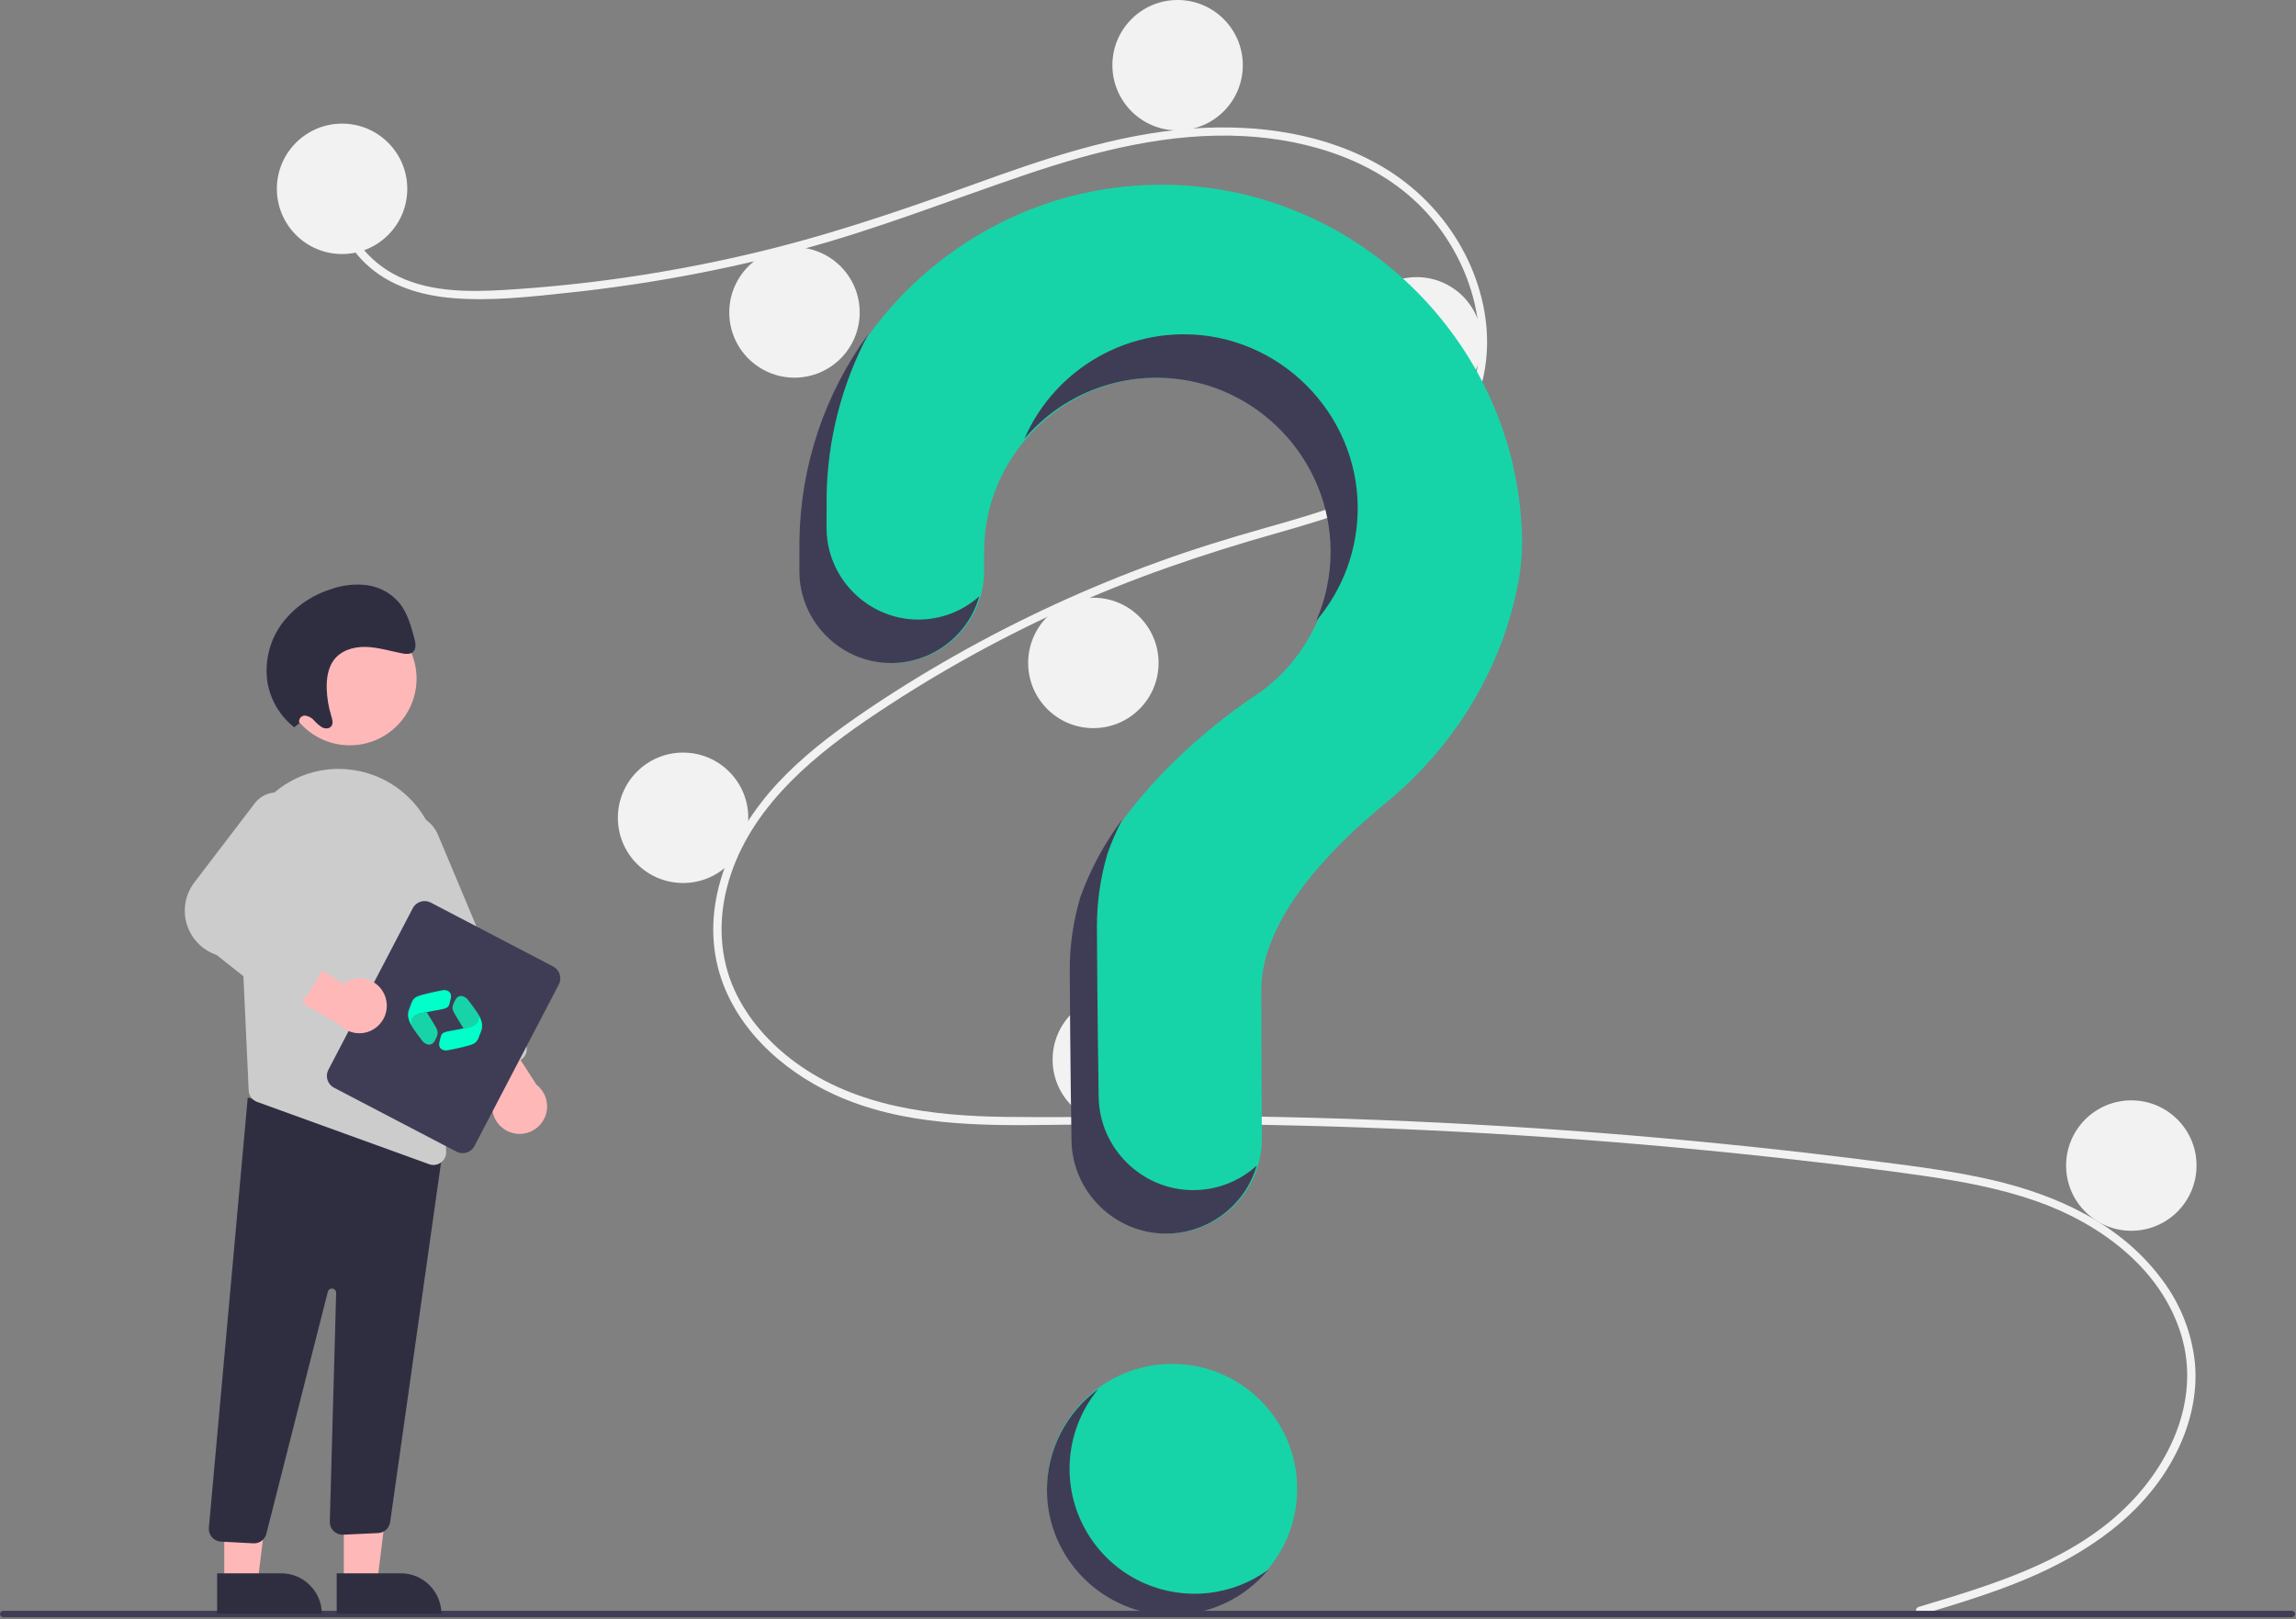 <?xml version="1.0" encoding="UTF-8" standalone="no"?>
<!DOCTYPE svg PUBLIC "-//W3C//DTD SVG 1.1//EN" "http://www.w3.org/Graphics/SVG/1.1/DTD/svg11.dtd">
<svg width="100%" height="100%" viewBox="0 0 845 596" version="1.1" xmlns="http://www.w3.org/2000/svg" xmlns:xlink="http://www.w3.org/1999/xlink" xml:space="preserve" xmlns:serif="http://www.serif.com/" style="fill-rule:evenodd;clip-rule:evenodd;stroke-linejoin:round;stroke-miterlimit:2;">
    <rect x="0" y="0" width="845" height="596" fill="#808080" stroke="none"/>
    <circle cx="431.393" cy="548" r="46" style="fill:rgb(23,212,168);"/>
    <g transform="matrix(1,0,0,1,-177.662,-152.369)">
        <path d="M883.862,743.785C909.596,736.056 936.956,727.997 957.365,709.624C975.603,693.206 987.915,668.135 980.36,643.512C972.82,618.94 950.235,602.556 926.918,594.407C913.693,589.785 899.857,587.221 886.027,585.207C870.992,583.017 855.89,581.223 840.796,579.497C779.678,572.506 718.33,568.236 656.752,566.686C626.368,565.92 595.989,565.939 565.6,566.38C538.461,566.774 509.878,566.764 484.701,555.229C465.123,546.26 447.353,529.941 441.898,508.496C435.6,483.741 447.216,458.532 463.878,440.604C472.66,431.154 482.925,423.2 493.514,415.886C505.001,407.952 516.889,400.58 529.035,393.698C552.956,380.151 577.965,368.622 603.801,359.23C616.547,354.595 629.482,350.597 642.529,346.908C653.546,343.794 664.597,340.675 675.245,336.431C695.828,328.227 715.406,314.331 720.639,291.549C725.6,269.958 717.236,246.519 702.574,230.479C685.612,211.922 660.035,203.787 635.514,202.471C607.986,200.993 581.092,207.883 555.218,216.627C527.621,225.953 500.619,236.676 472.439,244.23C444.495,251.713 416.01,257.008 387.244,260.066C373.161,261.566 358.653,263.259 344.487,262.111C332.615,261.149 320.803,257.657 312.053,249.232C304.551,242.007 300.081,232.078 301.618,221.599C301.897,219.696 304.788,220.505 304.511,222.397C302.64,235.152 311.311,246.905 321.995,252.926C334.343,259.884 349.369,259.894 363.117,259.098C392.926,257.298 422.533,253.018 451.631,246.302C480.224,239.772 507.795,230.436 535.335,220.463C561.491,210.992 588.232,201.748 616.175,199.696C640.421,197.916 665.927,201.448 687.05,214.119C705.613,225.255 719.264,243.826 723.614,265.137C727.864,285.962 721.978,306.922 706.214,321.454C689.893,336.501 667.513,342.934 646.657,348.858C620.205,356.373 594.32,365.156 569.265,376.561C543.869,388.089 519.512,401.782 496.465,417.489C474.219,432.692 452.264,451.82 445.228,478.941C441.951,491.574 442.556,504.973 448.04,516.905C452.916,527.515 460.946,536.44 470.302,543.324C492.622,559.748 520.754,563.12 547.716,563.456C577.997,563.833 608.28,562.811 638.571,563.308C700.303,564.321 761.91,568.079 823.39,574.58C838.795,576.211 854.181,578.013 869.547,579.988C883.369,581.764 897.237,583.528 910.826,586.682C934.988,592.29 958.5,603.074 973.517,623.56C980.182,632.439 984.312,642.964 985.464,654.006C986.516,665.53 983.695,677.075 978.484,687.327C966.952,710.017 945.351,724.45 922.411,733.932C910.124,739.01 897.379,742.858 884.659,746.678C882.806,747.234 882.014,744.34 883.862,743.785L883.862,743.785Z" style="fill:rgb(242,242,242);fill-rule:nonzero;"/>
    </g>
    <circle cx="125.893" cy="69.5" r="24" style="fill:rgb(242,242,242);"/>
    <circle cx="292.393" cy="115" r="24" style="fill:rgb(242,242,242);"/>
    <circle cx="433.393" cy="24" r="24" style="fill:rgb(242,242,242);"/>
    <circle cx="521.393" cy="126" r="24" style="fill:rgb(242,242,242);"/>
    <circle cx="402.393" cy="244" r="24" style="fill:rgb(242,242,242);"/>
    <circle cx="251.393" cy="301" r="24" style="fill:rgb(242,242,242);"/>
    <circle cx="411.393" cy="390" r="24" style="fill:rgb(242,242,242);"/>
    <circle cx="784.393" cy="429" r="24" style="fill:rgb(242,242,242);"/>
    <g transform="matrix(1,0,0,1,-177.662,-152.369)">
        <path d="M604.128,220.373C532.236,220.88 473.372,279.303 472.35,351.189C472.341,351.853 472.336,356.519 472.337,362.623C472.338,381.135 487.57,396.367 506.081,396.369L506.081,396.369C524.603,396.365 539.842,381.123 539.842,362.601C539.842,362.591 539.842,362.581 539.842,362.571C539.839,358.419 539.837,355.546 539.837,355.369C539.837,355.365 539.837,355.36 539.837,355.356C539.837,320.246 568.727,291.356 603.837,291.356C638.947,291.356 667.837,320.246 667.837,355.356C667.837,377.148 656.707,397.495 638.357,409.249L638.369,409.263C638.369,409.263 590.34,440.182 575.698,482.598L575.71,482.601C573.135,491.29 571.831,500.307 571.837,509.369C571.837,513.095 572.056,545.691 572.479,572.147C572.785,591.018 588.396,606.374 607.269,606.369L607.269,606.369C626.357,606.368 642.064,590.661 642.064,571.573C642.064,571.502 642.064,571.43 642.063,571.359C641.916,547.129 641.837,518.917 641.837,516.869C641.837,490.824 666.962,464.874 687.6,447.952C711.366,428.465 728.468,401.909 735.337,371.953C736.857,365.785 737.695,359.47 737.837,353.119C737.837,353.119 737.837,353.119 737.837,353.119C737.837,280.295 677.911,220.369 605.087,220.369C604.767,220.369 604.447,220.37 604.128,220.373Z" style="fill:rgb(23,212,168);fill-rule:nonzero;"/>
    </g>
    <g transform="matrix(1,0,0,1,-177.662,-152.369)">
        <path d="M1021.15,747.631L178.853,747.631C178.201,747.629 177.666,747.092 177.666,746.44C177.666,745.788 178.201,745.251 178.853,745.249L1021.15,745.249C1021.8,745.249 1022.34,745.787 1022.34,746.44C1022.34,747.093 1021.8,747.631 1021.15,747.631Z" style="fill:rgb(63,61,86);fill-rule:nonzero;"/>
    </g>
    <g transform="matrix(1,0,0,1,-177.662,-152.369)">
        <path d="M515.609,380.408C497.097,380.405 481.866,365.173 481.865,346.662C481.864,340.558 481.869,335.891 481.878,335.227C482.162,314.322 487.428,293.782 497.237,275.319C481.123,297.378 472.259,323.912 471.878,351.227C471.869,351.891 471.864,356.558 471.865,362.662C471.866,381.173 487.097,396.405 505.609,396.408C520.675,396.402 534,386.315 538.097,371.817C531.92,377.356 523.906,380.418 515.609,380.408Z" style="fill:rgb(63,61,86);fill-rule:nonzero;"/>
    </g>
    <g transform="matrix(1,0,0,1,-177.662,-152.369)">
        <path d="M606.415,291.478C640.337,293.099 667.366,321.449 667.366,355.409C667.366,364.176 665.564,372.85 662.074,380.891C671.929,369.318 677.345,354.603 677.345,339.402C677.345,304.294 648.455,275.405 613.348,275.405C587.909,275.405 564.783,290.573 554.648,313.906C567.479,298.812 586.628,290.516 606.415,291.478Z" style="fill:rgb(63,61,86);fill-rule:nonzero;"/>
    </g>
    <g transform="matrix(1,0,0,1,-177.662,-152.369)">
        <path d="M616.797,590.408C597.924,590.412 582.313,575.056 582.007,556.185C581.583,529.729 581.364,497.133 581.364,493.408C581.358,484.345 582.663,475.329 585.238,466.64L585.226,466.637C586.746,462.275 588.582,458.03 590.72,453.936C584.158,462.68 578.936,472.353 575.226,482.637L575.238,482.64C572.663,491.329 571.358,500.345 571.364,509.408C571.364,513.133 571.583,545.729 572.007,572.185C572.313,591.056 587.924,606.412 606.797,606.408C622.214,606.405 635.878,596.158 640.199,581.359C633.804,587.19 625.451,590.42 616.797,590.408Z" style="fill:rgb(63,61,86);fill-rule:nonzero;"/>
    </g>
    <path d="M126.541,582.585L138.8,582.584L144.633,535.296L126.538,535.297L126.541,582.585Z" style="fill:rgb(255,184,184);fill-rule:nonzero;"/>
    <g transform="matrix(-1,4.57276e-05,-4.57276e-05,-1,464.054,1325.4)">
        <path d="M301.576,731.451L340.107,731.451L340.107,746.338L316.463,746.338C308.296,746.338 301.576,739.617 301.576,731.451L301.576,731.451Z" style="fill:rgb(47,46,65);fill-rule:nonzero;"/>
    </g>
    <path d="M82.541,582.585L94.8,582.584L100.633,535.296L82.538,535.297L82.541,582.585Z" style="fill:rgb(255,184,184);fill-rule:nonzero;"/>
    <g transform="matrix(-1,4.57276e-05,-4.57276e-05,-1,376.054,1325.41)">
        <path d="M257.576,731.451L296.107,731.451L296.107,746.338L272.463,746.338C264.296,746.338 257.576,739.617 257.576,731.451L257.576,731.451Z" style="fill:rgb(47,46,65);fill-rule:nonzero;"/>
    </g>
    <g transform="matrix(1,0,0,1,-177.662,-152.369)">
        <path d="M270.917,720.411L258.942,719.781C256.474,719.651 254.513,717.585 254.513,715.114C254.513,715.014 254.517,714.914 254.523,714.814L268.836,556.348L334.747,574.133L341.097,572.401L321.239,712.686C320.891,714.852 319.07,716.5 316.881,716.63L303.972,717.232C303.885,717.237 303.799,717.239 303.712,717.239C301.148,717.239 299.038,715.129 299.038,712.565C299.038,712.522 299.039,712.479 299.04,712.436L301.379,628.24C301.38,628.225 301.38,628.211 301.38,628.196C301.38,627.341 300.676,626.638 299.822,626.638C299.086,626.638 298.445,627.159 298.296,627.88L275.739,716.692C275.302,718.857 273.378,720.425 271.17,720.418C271.086,720.418 271.002,720.416 270.917,720.411Z" style="fill:rgb(47,46,65);fill-rule:nonzero;"/>
    </g>
    <circle cx="128.742" cy="249.759" r="24.561" style="fill:rgb(255,184,184);"/>
    <g transform="matrix(1,0,0,1,-177.662,-152.369)">
        <path d="M265.512,474.287L268.212,532.554L269.189,553.753C269.268,555.637 270.488,557.293 272.263,557.928L335.599,580.872C336.111,581.062 336.653,581.157 337.199,581.152C337.206,581.152 337.214,581.152 337.221,581.152C339.768,581.152 341.865,579.056 341.865,576.509C341.865,576.46 341.864,576.412 341.862,576.364L339.266,471.597C338.915,453.935 325.939,438.876 308.522,435.92C307.909,435.826 307.286,435.733 306.663,435.65C296.03,434.33 285.34,437.79 277.498,445.091C269.377,452.56 264.982,463.266 265.512,474.287L265.512,474.287Z" style="fill:rgb(204,204,204);fill-rule:nonzero;"/>
    </g>
    <g transform="matrix(1,0,0,1,-177.662,-152.369)">
        <path d="M365.855,569.245C361.655,567.942 358.774,564.031 358.774,559.634C358.774,557.634 359.37,555.678 360.486,554.019L339.008,525.459L357.542,524.311L375.096,551.608C377.571,553.522 379.023,556.479 379.023,559.607C379.023,565.154 374.459,569.718 368.912,569.718C367.875,569.718 366.843,569.559 365.855,569.245L365.855,569.245Z" style="fill:rgb(255,184,184);fill-rule:nonzero;"/>
    </g>
    <g transform="matrix(1,0,0,1,-177.662,-152.369)">
        <path d="M350.753,548.85C349.604,548.384 348.689,547.476 348.212,546.332L315.854,469.237C315.211,467.708 314.879,466.065 314.879,464.405C314.879,457.568 320.505,451.942 327.342,451.942C332.356,451.942 336.902,454.966 338.838,459.59L371.197,536.686C372.186,539.05 371.058,541.809 368.696,542.804L354.331,548.833C353.189,549.316 351.9,549.323 350.753,548.85L350.753,548.85Z" style="fill:rgb(204,204,204);fill-rule:nonzero;"/>
    </g>
    <g transform="matrix(1,0,0,1,-177.662,-152.369)">
        <path d="M298.508,546.131L329.587,486.622C330.827,484.255 333.792,483.324 336.162,484.559L381.273,508.119C383.64,509.358 384.571,512.324 383.337,514.694L352.258,574.202C351.018,576.569 348.053,577.5 345.683,576.266L300.571,552.706C298.204,551.466 297.273,548.501 298.508,546.131Z" style="fill:rgb(63,61,86);fill-rule:nonzero;"/>
    </g>
    <g transform="matrix(1,0,0,1,-177.662,-152.369)">
        <path d="M319.351,518.943C317.878,515.03 314.113,512.424 309.932,512.424C307.729,512.424 305.586,513.148 303.834,514.483L274.055,494.728L274.005,513.298L302.29,529.21C304.21,531.41 306.991,532.675 309.91,532.675C315.457,532.675 320.021,528.111 320.021,522.564C320.021,521.326 319.794,520.099 319.351,518.943L319.351,518.943Z" style="fill:rgb(255,184,184);fill-rule:nonzero;"/>
    </g>
    <g transform="matrix(1,0,0,1,-177.662,-152.369)">
        <path d="M281.701,523.119L257.364,503.841C250.391,501.5 245.664,494.925 245.664,487.571C245.664,483.611 247.034,479.771 249.54,476.706L271.638,447.746C273.554,445.405 276.425,444.044 279.451,444.044C284.989,444.044 289.547,448.602 289.547,454.14C289.547,455.476 289.282,456.798 288.767,458.031L271.283,486.631L296.977,498.818C298.606,499.59 299.648,501.238 299.648,503.04C299.648,503.924 299.398,504.79 298.925,505.537L288.554,521.951C287.845,523.071 286.693,523.839 285.387,524.062C285.361,524.067 285.336,524.071 285.31,524.075C284.027,524.268 282.719,523.922 281.701,523.119Z" style="fill:rgb(204,204,204);fill-rule:nonzero;"/>
    </g>
    <g transform="matrix(1,0,0,1,-177.662,-152.369)">
        <path d="M287.845,418.574C287.769,418.352 287.731,418.119 287.731,417.884C287.731,416.774 288.596,415.84 289.702,415.755C291.045,415.829 292.302,416.449 293.178,417.47C294.067,418.495 295.102,419.384 296.249,420.107C297.437,420.706 299.049,420.621 299.726,419.479C300.362,418.407 299.926,416.971 299.541,415.726C298.561,412.557 298.013,409.271 297.911,405.956C297.8,402.255 298.322,398.394 300.371,395.508C303.015,391.783 307.742,390.369 312.216,390.471C316.69,390.574 321.092,391.955 325.523,392.828C327.053,393.129 328.852,393.284 329.875,392.098C330.963,390.837 330.563,388.796 330.101,387.094C328.9,382.677 327.626,378.109 324.835,374.542C321.819,370.836 317.507,368.408 312.774,367.752C308.23,367.189 303.615,367.713 299.312,369.28C292.302,371.49 286.131,375.788 281.629,381.599C276.99,387.776 274.983,395.547 276.051,403.199C277.095,409.863 280.63,415.89 285.937,420.053L287.845,418.574Z" style="fill:rgb(47,46,65);fill-rule:nonzero;"/>
    </g>
    <g transform="matrix(1,0,0,1,-177.662,-152.369)">
        <path d="M598.92,735.149C582.174,727.855 571.292,711.247 571.292,692.981C571.292,682.279 575.028,671.906 581.85,663.66C569.999,672.314 562.977,686.135 562.977,700.809C562.977,726.043 583.74,746.807 608.974,746.807C622.676,746.807 635.686,740.684 644.419,730.124C631.24,739.757 613.883,741.673 598.92,735.149Z" style="fill:rgb(63,61,86);fill-rule:nonzero;"/>
    </g>
    <g transform="matrix(0.068,0.026,-0.026,0.068,167.987,323.849)">
        <g transform="matrix(0.274,0,0,0.274,9.726,539.726)">
            <path d="M558.531,1C559.788,1.666 560.49,2.76 561.375,2.936C584.971,7.632 604.315,19.08 619.57,37.906C633.424,55.004 641.248,74.735 645.815,95.786C648.778,109.439 650.101,123.456 651.972,137.336C653.761,150.608 655.392,163.904 656.935,177.208C658.086,187.131 659.118,197.072 659.964,207.026C660.799,216.863 661.96,226.731 661.878,236.576C661.667,261.874 652.997,283.715 635.365,302.382C615.767,323.131 592.665,339.055 568.725,354.029C542.892,370.186 517.043,386.318 491.125,402.337C468.52,416.308 445.773,430.048 423.156,443.998C403.986,455.822 384.915,467.804 365.795,479.708C352.594,487.926 339.383,496.129 325.652,504.682C323.51,505.835 321.814,506.519 320.288,507.474C298.146,521.331 275.994,535.172 253.913,549.124C238.585,558.81 222.583,567.648 208.261,578.66C183.72,597.53 162.957,620.28 146.828,646.873C127.248,679.152 114.96,713.577 120.198,752.009C121.999,765.226 125.346,778.452 129.785,791.041C137.323,812.422 150.727,830.23 167.184,845.758C168.696,847.185 169.719,849.13 170.609,850.899C168.98,850.281 167.603,849.744 166.46,848.893C155.779,840.943 144.936,833.193 134.552,824.871C126.385,818.326 118.801,811.054 110.791,803.852C110.066,803.396 109.507,803.194 108.644,802.859C104.562,798.836 100.784,794.945 96.975,790.753C96.59,789.992 96.237,789.531 95.581,788.931C89.345,782.186 83.118,775.816 77.546,768.917C68.451,757.656 59.387,746.33 51.028,734.524C38.644,717.033 28.598,698.187 20.65,678.242C11.239,654.625 4.649,630.352 2.923,604.879C2.855,603.88 1.666,602.958 1,602C1,540.979 1,479.958 1.343,418.81C2.121,417.839 2.806,417.038 2.954,416.147C4.683,405.73 5.981,395.228 8.082,384.889C11.458,368.275 17.826,352.642 26.526,338.19C38.501,318.299 53.362,300.601 71.081,285.541C87.527,271.563 103.863,257.36 121.21,244.56C152.959,221.134 185.07,198.161 217.668,175.934C256.925,149.166 296.785,123.28 336.507,97.2C354.244,85.555 372.227,74.279 390.2,62.999C410.646,50.166 431.533,38.006 451.618,24.637C468.968,13.089 487.452,5.418 508.122,2.919C508.815,2.835 509.377,1.664 510,1C526.021,1 542.042,1 558.531,1Z" style="fill:rgb(0,255,201);fill-rule:nonzero;"/>
            <g transform="matrix(1,0,0,1,-4.115,0)">
                <path d="M170.969,850.834C169.719,849.13 168.696,847.185 167.184,845.758C150.727,830.23 137.323,812.422 129.785,791.041C125.346,778.452 121.999,765.226 120.198,752.009C114.96,713.577 127.248,679.152 146.828,646.873C162.957,620.28 183.72,597.53 208.261,578.66C222.583,567.648 238.585,558.81 253.913,549.124C275.994,535.172 298.146,521.331 320.288,507.474C321.814,506.519 323.51,505.835 325.482,504.998C337.663,514.217 349.424,523.548 361.33,532.689C377.779,545.319 394.342,557.801 410.849,570.355C427.488,583.009 444.168,595.61 460.739,608.353C478.752,622.204 496.675,636.173 514.609,650.125C532.804,664.28 551.095,678.315 569.085,692.727C577.815,699.72 586.067,707.328 594.323,714.889C602.149,722.057 609.962,729.271 617.311,736.917C633.166,753.414 647.022,771.533 654.418,793.383C658.345,804.981 660.167,817.416 661.807,829.625C663.102,839.259 663.317,849.155 662.857,858.88C662.042,876.128 660.362,893.335 659.023,910.558C658.373,918.919 657.851,927.296 656.965,935.633C654.977,954.327 651.067,972.561 643.578,989.922C638.229,1002.32 631.344,1013.6 622.085,1023.58C608.8,1037.91 592.615,1046.94 573.971,1052.01C570.107,1053.06 566.268,1054.2 562.709,1055.65C546.312,1056 529.625,1056 512.703,1055.61C511.956,1054.84 511.488,1054.21 510.924,1054.11C503.235,1052.69 495.408,1051.83 487.866,1049.87C479.121,1047.6 469.904,1045.65 462.158,1041.31C441.156,1029.53 420.706,1016.74 400.254,1004C368.89,984.468 337.43,965.067 306.521,944.832C272.312,922.438 238.574,899.316 204.846,876.198C193.221,868.229 182.243,859.316 170.969,850.834Z" style="fill:rgb(23,212,168);fill-rule:nonzero;"/>
            </g>
            <path d="M96.974,790.753C96.667,790.599 96.327,790.145 95.935,789.38C96.237,789.531 96.59,789.992 96.974,790.753Z" style="fill:rgb(21,215,170);fill-rule:nonzero;"/>
            <path d="M110.791,803.852C110.357,803.935 109.757,803.766 109.053,803.294C109.507,803.194 110.066,803.396 110.791,803.852Z" style="fill:rgb(21,215,170);fill-rule:nonzero;"/>
            <path d="M1306.19,254.37C1306.59,254.248 1307.21,254.32 1307.94,254.7C1307.5,254.86 1306.95,254.712 1306.19,254.37Z" style="fill:rgb(21,215,170);fill-rule:nonzero;"/>
            <path d="M1319.01,266.235C1319.32,266.424 1319.65,266.901 1319.9,267.695C1319.57,267.516 1319.29,267.02 1319.01,266.235Z" style="fill:rgb(21,215,170);fill-rule:nonzero;"/>
        </g>
        <g transform="matrix(0.274,0,0,0.274,2.091,537.701)">
            <g transform="matrix(1,0,0,1,4.115,0)">
                <path d="M1247.11,207.885C1248.16,209.502 1248.95,211.39 1250.3,212.693C1266.36,228.171 1278.96,246.035 1286.83,266.937C1292.24,281.29 1295.51,296.106 1296.18,311.635C1296.97,329.76 1295.16,347.358 1290.09,364.734C1285.49,380.539 1278.26,395.142 1269.8,409.123C1253.52,436.053 1232.65,459.157 1207.83,478.271C1193.63,489.199 1177.77,497.976 1162.57,507.581C1140.05,521.812 1117.45,535.925 1094.87,550.059C1093.63,550.838 1092.21,551.342 1090.52,552.003C1078.34,542.784 1066.58,533.453 1054.67,524.311C1038.22,511.682 1021.66,499.2 1005.15,486.646C988.512,473.991 971.832,461.391 955.261,448.648C937.248,434.796 919.341,420.809 901.387,406.881C883.565,393.055 865.599,379.408 847.98,365.329C839.113,358.243 830.776,350.478 822.381,342.821C815.157,336.231 808.095,329.454 801.13,322.589C787.502,309.158 775.932,294.06 767.171,277.088C760.821,264.787 756.261,251.564 755.134,237.668C753.878,222.194 752.9,206.619 753.22,191.117C753.528,176.205 755.671,161.332 756.963,146.438C757.688,138.083 758.112,129.696 759.043,121.365C761.148,102.535 764.933,84.133 772.648,66.639C778.04,54.416 784.813,43.293 793.923,33.424C807.175,19.066 823.385,10.061 842.029,4.992C845.893,3.941 849.732,2.798 853.291,1.348C869.688,1 886.375,1 903.297,1.387C904.044,2.16 904.51,2.791 905.074,2.895C912.756,4.307 920.575,5.171 928.112,7.128C936.851,9.397 946.071,11.319 953.806,15.663C974.787,27.445 995.201,40.254 1015.64,52.975C1046.98,72.48 1078.34,91.966 1109.35,111.999C1135.73,129.043 1161.68,146.75 1187.7,164.352C1203.2,174.845 1218.54,185.597 1233.79,196.469C1237.54,199.146 1240.64,202.746 1244.12,206.261C1245.18,207.045 1246.17,207.488 1247.12,207.94C1247.08,207.949 1247.11,207.885 1247.11,207.885Z" style="fill:rgb(23,212,168);fill-rule:nonzero;"/>
            </g>
            <path d="M857.469,1056C856.212,1055.33 855.51,1054.24 854.625,1054.06C831.029,1049.37 811.685,1037.92 796.43,1019.09C782.576,1002 774.752,982.264 770.185,961.214C767.222,947.56 765.899,933.543 764.028,919.664C762.239,906.391 760.609,893.096 759.065,879.792C757.913,869.869 756.864,859.929 756.035,849.974C755.188,839.805 753.998,829.6 754.132,819.426C754.458,794.664 763.153,773.299 780.299,754.992C802.083,731.732 828.347,714.626 855.068,697.994C878.318,683.522 901.561,669.036 924.871,654.66C947.489,640.711 970.227,626.957 992.84,613C1010.35,602.191 1027.74,591.178 1045.21,580.301C1060.06,571.054 1074.95,561.872 1090.35,552.318C1092.21,551.342 1093.63,550.838 1094.87,550.059C1117.45,535.925 1140.05,521.812 1162.57,507.581C1177.77,497.976 1193.63,489.199 1207.83,478.271C1232.65,459.157 1253.52,436.053 1269.8,409.123C1278.26,395.142 1285.49,380.539 1290.09,364.734C1295.16,347.358 1296.97,329.76 1296.18,311.635C1295.51,296.106 1292.24,281.29 1286.83,266.937C1278.96,246.035 1266.36,228.171 1250.3,212.693C1248.95,211.39 1248.16,209.502 1247.46,207.943C1253.1,211.395 1258.77,214.317 1263.59,218.274C1277.9,230.023 1291.87,242.179 1306.19,254.37C1306.95,254.712 1307.5,254.86 1308.36,255.14C1312.11,258.831 1315.55,262.389 1319.01,266.235C1319.29,267.02 1319.57,267.516 1319.98,268.328C1326.22,275.065 1332.7,281.163 1338.31,287.979C1347.52,299.167 1356.61,310.504 1364.93,322.355C1377.25,339.897 1387.37,358.721 1395.32,378.693C1404.73,402.339 1411.33,426.625 1413.08,452.117C1413.15,453.117 1414.33,454.041 1415,455C1415,516.021 1415,577.042 1414.66,638.19C1413.88,639.16 1413.19,639.962 1413.05,640.852C1411.32,651.269 1410.02,661.771 1407.92,672.11C1404.54,688.724 1398.17,704.357 1389.47,718.809C1377.5,738.7 1362.64,756.399 1344.92,771.458C1328.47,785.436 1312.14,799.639 1294.79,812.439C1263.04,835.866 1230.93,858.839 1198.33,881.066C1159.08,907.833 1119.22,933.72 1079.49,959.799C1061.76,971.445 1043.77,982.721 1025.8,994.001C1005.35,1006.83 984.467,1018.99 964.382,1032.36C947.032,1043.91 928.547,1051.58 907.878,1054.08C907.185,1054.16 906.623,1055.34 906,1056L857.469,1056Z" style="fill:rgb(0,255,201);fill-rule:nonzero;"/>
        </g>
    </g>
</svg>

